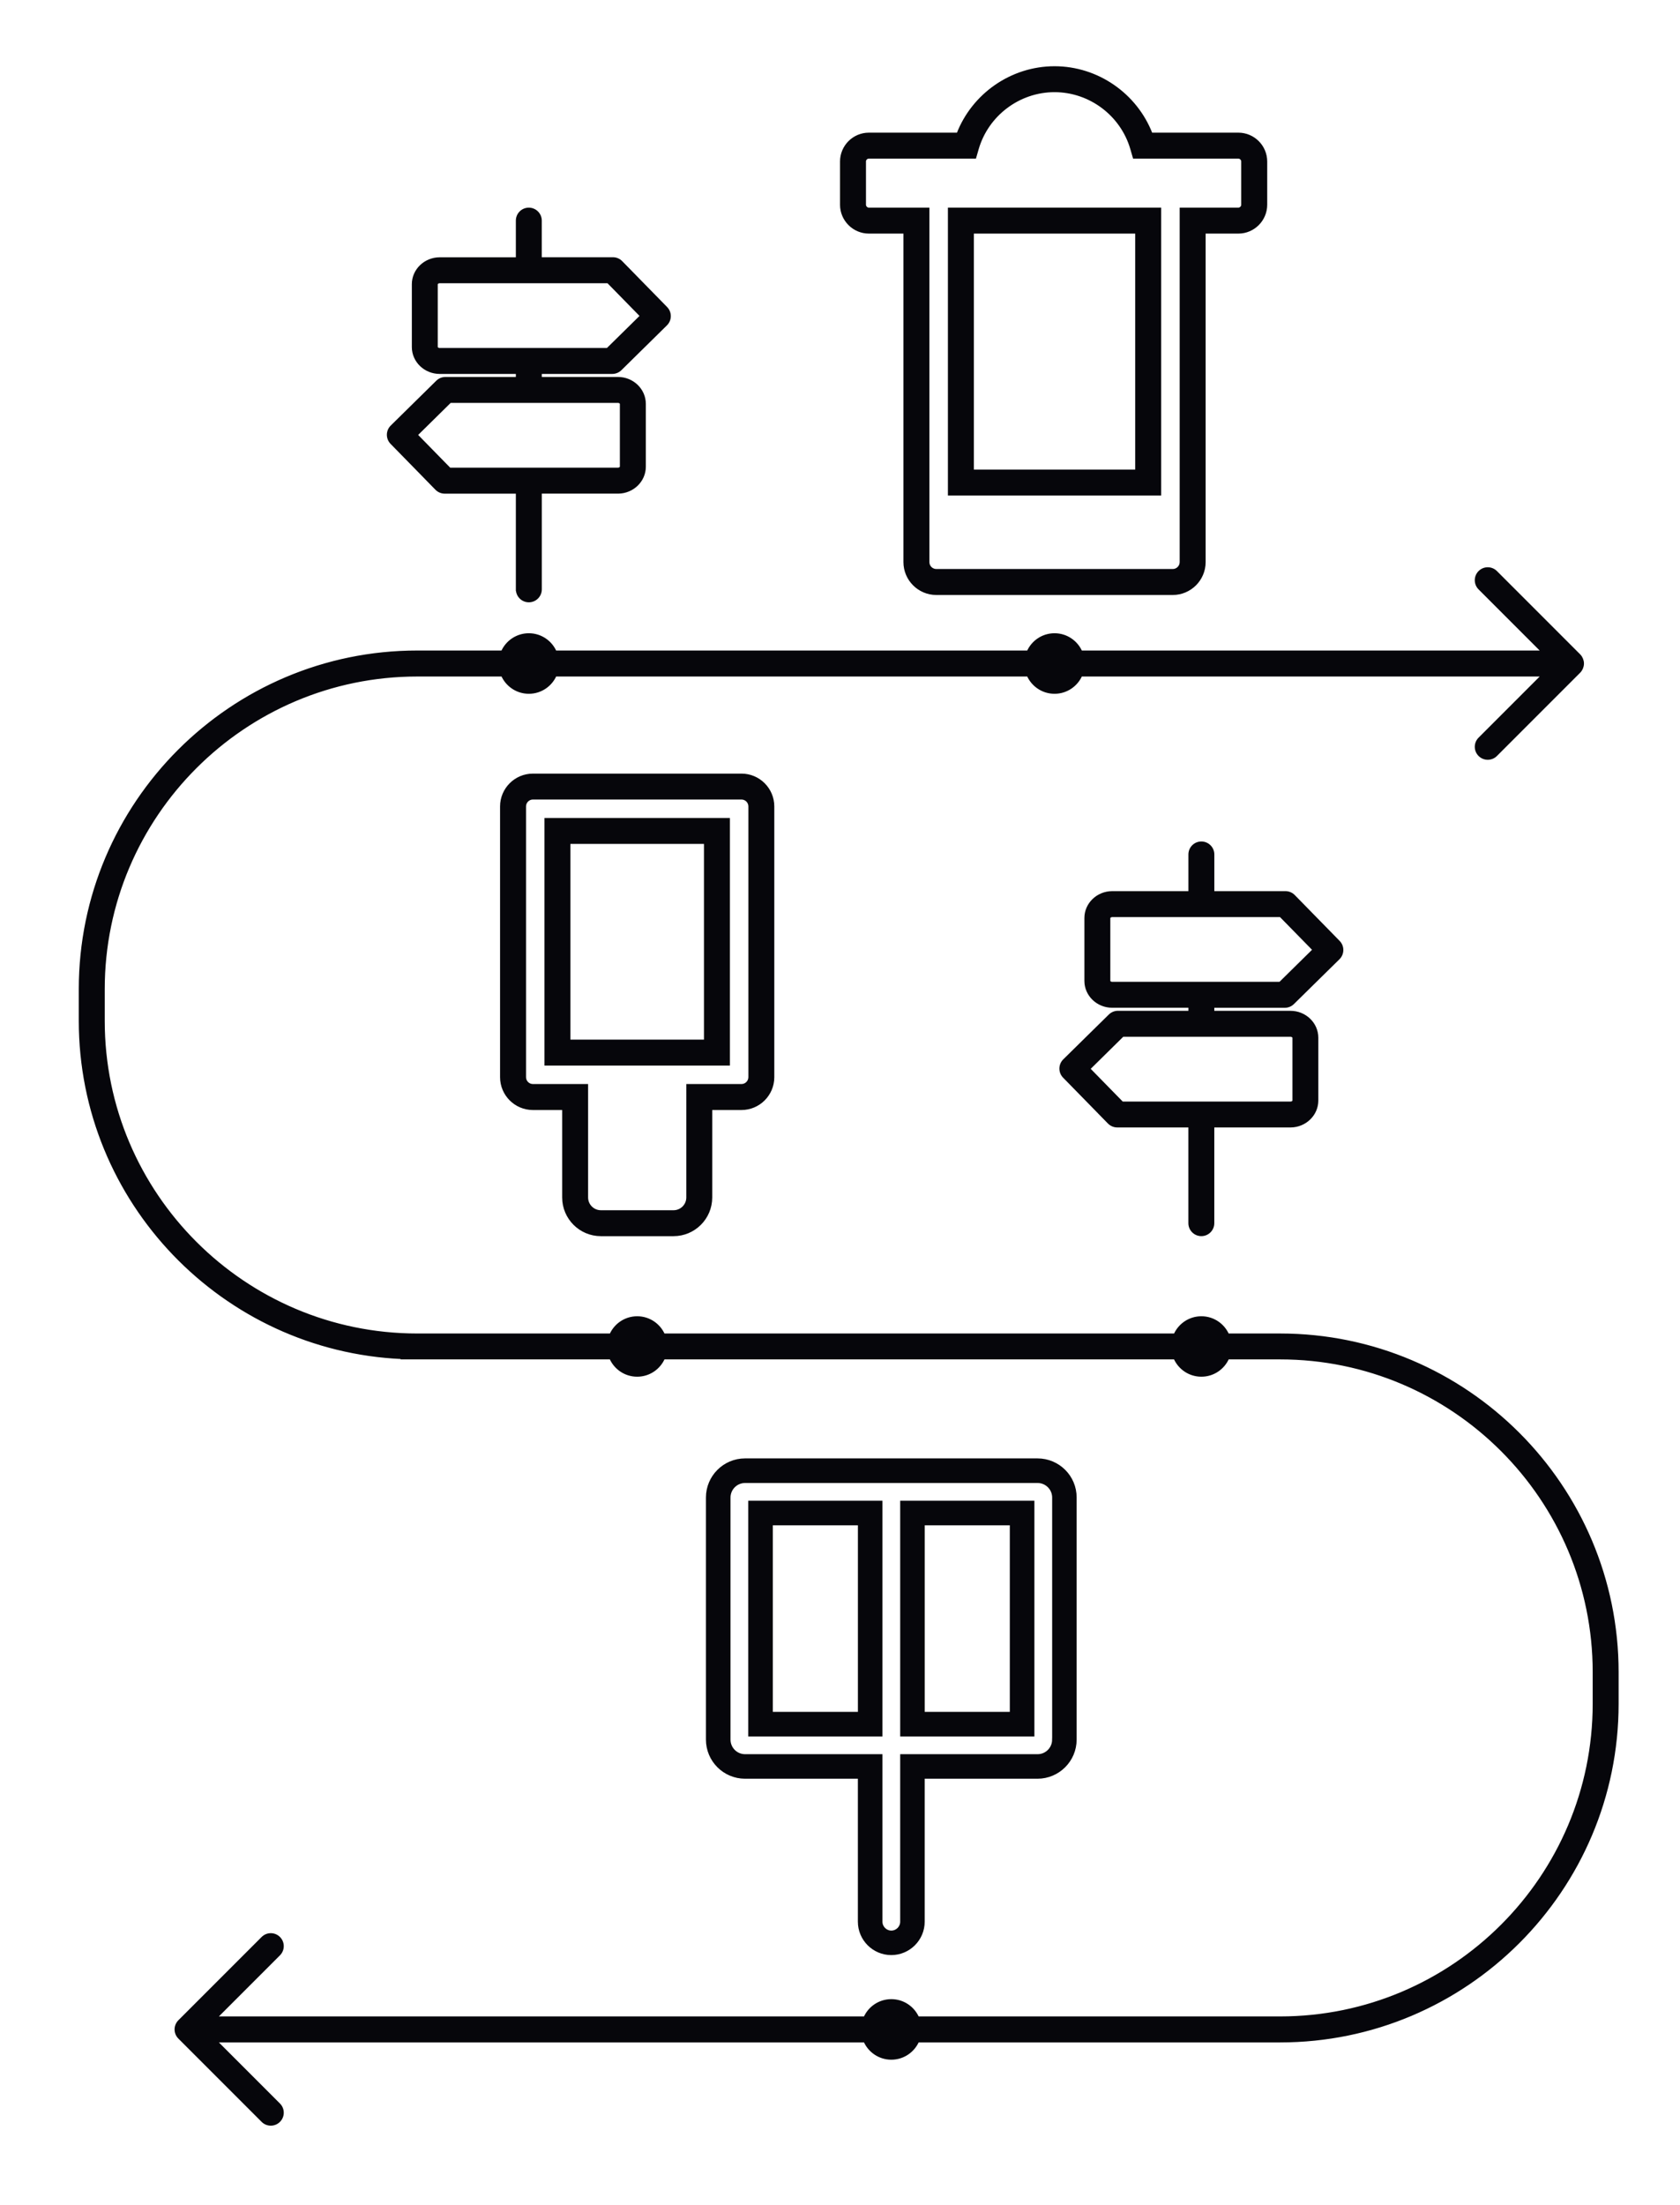 <?xml version="1.0" encoding="utf-8"?>
<!-- Generator: Adobe Illustrator 23.0.5, SVG Export Plug-In . SVG Version: 6.00 Build 0)  -->
<svg version="1.1" id="Capa_1" xmlns="http://www.w3.org/2000/svg" xmlns:xlink="http://www.w3.org/1999/xlink" x="0px" y="0px"
	 viewBox="0 0 511.83 671.48" style="enable-background:new 0 0 511.83 671.48;" xml:space="preserve">
<style type="text/css">
	.st0{clip-path:url(#SVGID_2_);fill:#B0DEF2;}
	.st1{clip-path:url(#SVGID_2_);fill:#009FE3;}
	.st2{clip-path:url(#SVGID_2_);}
	.st3{clip-path:url(#SVGID_4_);fill:#009FE3;}
	.st4{clip-path:url(#SVGID_4_);fill:none;stroke:#FFFFFF;stroke-width:0.25;}
	.st5{clip-path:url(#SVGID_4_);fill:none;stroke:#FFFFFF;stroke-width:0.249;}
	.st6{clip-path:url(#SVGID_6_);}
	.st7{clip-path:url(#SVGID_8_);fill:#06060B;}
	.st8{clip-path:url(#SVGID_8_);fill:none;stroke:#06060B;}
	.st9{clip-path:url(#SVGID_2_);fill:#06060B;}
	.st10{clip-path:url(#SVGID_2_);fill:none;stroke:#06060B;}
	.st11{clip-path:url(#SVGID_10_);fill:#06060B;}
	.st12{clip-path:url(#SVGID_10_);fill:none;stroke:#06060B;}
	.st13{clip-path:url(#SVGID_12_);fill:#06060B;}
	.st14{clip-path:url(#SVGID_12_);fill:none;stroke:#06060B;}
	.st15{clip-path:url(#SVGID_14_);fill:#06060B;}
	.st16{clip-path:url(#SVGID_14_);fill:none;stroke:#06060B;}
	.st17{clip-path:url(#SVGID_16_);fill:none;stroke:#000000;stroke-width:8;stroke-linecap:round;}
	.st18{clip-path:url(#SVGID_16_);fill:none;stroke:#000000;stroke-width:8;}
	.st19{clip-path:url(#SVGID_16_);fill:#D9F2D8;}
	.st20{clip-path:url(#SVGID_2_);fill:#D9F2D8;}
	.st21{clip-path:url(#SVGID_2_);fill:none;stroke:#000000;stroke-width:8;}
	.st22{clip-path:url(#SVGID_18_);fill:none;stroke:#000000;stroke-width:8;stroke-linecap:round;}
	.st23{clip-path:url(#SVGID_18_);fill:none;stroke:#D9F2D8;stroke-miterlimit:10;}
	.st24{clip-path:url(#SVGID_18_);fill:none;stroke:#000000;stroke-width:9;stroke-linecap:round;stroke-linejoin:round;}
	.st25{clip-path:url(#SVGID_18_);fill:#D9F2D8;}
	.st26{clip-path:url(#SVGID_18_);fill:none;stroke:#000000;stroke-width:8;stroke-linecap:square;}
	.st27{clip-path:url(#SVGID_18_);fill:none;stroke:#000000;stroke-width:4;stroke-linecap:round;stroke-linejoin:round;}
	.st28{clip-path:url(#SVGID_2_);fill:none;stroke:#171716;stroke-width:8;stroke-linecap:round;stroke-miterlimit:10;}
	.st29{clip-path:url(#SVGID_20_);}
	.st30{opacity:0;clip-path:url(#SVGID_20_);}
	.st31{clip-path:url(#SVGID_22_);}
	.st32{clip-path:url(#SVGID_20_);fill:none;stroke:#000000;stroke-width:6;stroke-linecap:round;stroke-linejoin:round;}
	.st33{clip-path:url(#SVGID_24_);}
	.st34{clip-path:url(#SVGID_26_);fill:none;stroke:#040405;stroke-width:8;stroke-linecap:round;stroke-miterlimit:10;}
	.st35{opacity:0;clip-path:url(#SVGID_26_);}
	.st36{clip-path:url(#SVGID_28_);fill:none;stroke:#000000;}
	.st37{clip-path:url(#SVGID_26_);fill:none;stroke:#040405;stroke-width:8;}
	.st38{clip-path:url(#SVGID_26_);fill:#93C691;}
	.st39{clip-path:url(#SVGID_26_);fill:none;stroke:#121212;stroke-width:8;stroke-linecap:round;stroke-linejoin:round;}
	.st40{clip-path:url(#SVGID_26_);fill:none;stroke:#000000;stroke-width:8;stroke-linecap:round;stroke-linejoin:round;}
	.st41{clip-path:url(#SVGID_30_);}
	.st42{clip-path:url(#SVGID_32_);}
	.st43{clip-path:url(#SVGID_34_);}
	.st44{clip-path:url(#SVGID_36_);}
	.st45{clip-path:url(#SVGID_38_);}
	.st46{clip-path:url(#SVGID_40_);}
	.st47{clip-path:url(#SVGID_40_);fill:none;stroke:#000000;}
	.st48{clip-path:url(#SVGID_40_);fill:#FFFFFF;}
	.st49{clip-path:url(#SVGID_40_);fill:none;stroke:#1D1D1C;stroke-width:8;stroke-linecap:round;stroke-miterlimit:10;}
	.st50{clip-path:url(#SVGID_40_);fill:none;stroke:#707070;}
	.st51{clip-path:url(#SVGID_40_);fill:none;stroke:#040405;stroke-width:8;stroke-miterlimit:10;}
	.st52{clip-path:url(#SVGID_40_);fill:#B0DEF2;}
	.st53{clip-path:url(#SVGID_42_);}
	.st54{clip-path:url(#SVGID_44_);}
	.st55{clip-path:url(#SVGID_46_);}
	.st56{clip-path:url(#SVGID_48_);}
	.st57{clip-path:url(#SVGID_50_);}
	.st58{clip-path:url(#SVGID_52_);}
	.st59{clip-path:url(#SVGID_54_);}
	.st60{clip-path:url(#SVGID_56_);}
	.st61{clip-path:url(#SVGID_58_);}
	.st62{clip-path:url(#SVGID_60_);}
	.st63{clip-path:url(#SVGID_62_);}
	.st64{clip-path:url(#SVGID_64_);}
	.st65{clip-path:url(#SVGID_66_);}
	.st66{clip-path:url(#SVGID_68_);}
	.st67{clip-path:url(#SVGID_70_);}
	.st68{clip-path:url(#SVGID_72_);}
	.st69{clip-path:url(#SVGID_74_);}
	.st70{clip-path:url(#SVGID_76_);}
	.st71{clip-path:url(#SVGID_78_);}
	.st72{clip-path:url(#SVGID_80_);}
	.st73{clip-path:url(#SVGID_82_);}
	.st74{clip-path:url(#SVGID_84_);fill:#FFF7AB;}
	.st75{clip-path:url(#SVGID_84_);fill:#3CBDF5;}
	.st76{clip-path:url(#SVGID_86_);fill:#3CBDF5;}
	.st77{clip-path:url(#SVGID_88_);fill:#3CBDF5;}
	.st78{clip-path:url(#SVGID_90_);fill:#3CBDF5;}
	.st79{clip-path:url(#SVGID_92_);fill:#3CBDF5;}
	.st80{clip-path:url(#SVGID_94_);fill:#3CBDF5;}
	.st81{clip-path:url(#SVGID_96_);}
	.st82{clip-path:url(#SVGID_96_);fill:#FFFFFF;}
	.st83{clip-path:url(#SVGID_98_);fill:#464545;}
	.st84{clip-path:url(#SVGID_96_);fill:#575756;}
	.st85{clip-path:url(#SVGID_100_);fill:#464545;}
	.st86{clip-path:url(#SVGID_102_);}
	.st87{clip-path:url(#SVGID_104_);}
	.st88{clip-path:url(#SVGID_106_);}
	.st89{clip-path:url(#SVGID_108_);}
	.st90{clip-path:url(#SVGID_110_);}
	.st91{clip-path:url(#SVGID_112_);}
	.st92{clip-path:url(#SVGID_114_);fill:#00B8F1;}
	.st93{clip-path:url(#SVGID_114_);fill:#595B60;}
	.st94{clip-path:url(#SVGID_114_);fill:#002D53;}
</style>
<g>
	<defs>
		<rect id="SVGID_1_" x="-664.22" y="-732.22" width="1983" height="8922"/>
	</defs>
	<clipPath id="SVGID_2_">
		<use xlink:href="#SVGID_1_"  style="overflow:visible;"/>
	</clipPath>
	<g class="st2">
		<defs>
			<rect id="SVGID_5_" x="-664.22" y="-732.22" width="1983" height="8922"/>
		</defs>
		<clipPath id="SVGID_4_">
			<use xlink:href="#SVGID_5_"  style="overflow:visible;"/>
		</clipPath>
	</g>
	<g class="st2">
		<defs>
			<rect id="SVGID_7_" x="23.91" y="20.06" width="469.33" height="627.42"/>
		</defs>
		<clipPath id="SVGID_6_">
			<use xlink:href="#SVGID_7_"  style="overflow:visible;"/>
		</clipPath>
		<path style="clip-path:url(#SVGID_6_);fill:#06060B;" d="M209.59,364.68c0,2.42-1.97,4.39-4.39,4.39h-22.14
			c-2.42,0-4.39-1.97-4.39-4.39v-34.04h-16.31c-1.43,0-2.6-1.17-2.6-2.6v-82.45c0-1.43,1.17-2.6,2.6-2.6h63.54
			c1.43,0,2.6,1.16,2.6,2.6v82.45c0,1.43-1.17,2.6-2.6,2.6h-16.31V364.68z M216.49,364.68v-27.13h9.41c5.24,0,9.5-4.26,9.5-9.5
			v-82.45c0-5.24-4.26-9.5-9.5-9.5h-63.54c-5.24,0-9.51,4.26-9.51,9.5v82.45c0,5.24,4.26,9.5,9.51,9.5h9.41v27.13
			c0,6.23,5.07,11.29,11.29,11.29h22.14C211.43,375.97,216.49,370.91,216.49,364.68"/>
		<path style="clip-path:url(#SVGID_6_);fill:none;stroke:#06060B;" d="M209.59,364.68c0,2.42-1.97,4.39-4.39,4.39h-22.14
			c-2.42,0-4.39-1.97-4.39-4.39v-34.04h-16.31c-1.43,0-2.6-1.17-2.6-2.6v-82.45c0-1.43,1.17-2.6,2.6-2.6h63.54
			c1.43,0,2.6,1.16,2.6,2.6v82.45c0,1.43-1.17,2.6-2.6,2.6h-16.31V364.68z M216.49,364.68v-27.13h9.41c5.24,0,9.5-4.26,9.5-9.5
			v-82.45c0-5.24-4.26-9.5-9.5-9.5h-63.54c-5.24,0-9.51,4.26-9.51,9.5v82.45c0,5.24,4.26,9.5,9.51,9.5h9.41v27.13
			c0,6.23,5.07,11.29,11.29,11.29h22.14C211.43,375.97,216.49,370.91,216.49,364.68z"/>
	</g>
	<path class="st9" d="M173.28,256.51h41.69v60.6h-41.69V256.51z M166.38,324.02h55.5v-74.41h-55.5V324.02z"/>
	<path class="st10" d="M173.28,256.51h41.69v60.6h-41.69V256.51z M166.38,324.02h55.5v-74.41h-55.5V324.02z"/>
	<g class="st2">
		<defs>
			<rect id="SVGID_9_" x="23.91" y="20.06" width="469.33" height="627.42"/>
		</defs>
		<clipPath id="SVGID_8_">
			<use xlink:href="#SVGID_9_"  style="overflow:visible;"/>
		</clipPath>
		<path class="st7" d="M263.32,49.2c0-0.76,0.64-1.4,1.4-1.4h32.24l0.72-2.49c3.02-10.44,12.72-17.74,23.59-17.74
			c10.87,0,20.57,7.29,23.59,17.74l0.72,2.49h31.67c0.76,0,1.4,0.64,1.4,1.4v13.14c0,0.76-0.64,1.4-1.4,1.4H359.9v107.44
			c0,1.44-1.17,2.61-2.61,2.61h-72.03c-1.44,0-2.61-1.17-2.61-2.61V63.74h-17.92c-0.76,0-1.4-0.64-1.4-1.4V49.2z M264.72,70.64
			h11.02v100.54c0,5.25,4.27,9.52,9.52,9.52h72.03c5.25,0,9.52-4.27,9.52-9.52V70.64h10.46c4.58,0,8.3-3.72,8.3-8.3V49.2
			c0-4.58-3.73-8.3-8.3-8.3h-26.6c-4.62-12.03-16.35-20.23-29.39-20.23c-13.04,0-24.77,8.2-29.39,20.23h-27.17
			c-4.58,0-8.3,3.73-8.3,8.3v13.14C256.42,66.91,260.15,70.64,264.72,70.64"/>
		<path class="st8" d="M263.32,49.2c0-0.76,0.64-1.4,1.4-1.4h32.24l0.72-2.49c3.02-10.44,12.72-17.74,23.59-17.74
			c10.87,0,20.57,7.29,23.59,17.74l0.72,2.49h31.67c0.76,0,1.4,0.64,1.4,1.4v13.14c0,0.76-0.64,1.4-1.4,1.4H359.9v107.44
			c0,1.44-1.17,2.61-2.61,2.61h-72.03c-1.44,0-2.61-1.17-2.61-2.61V63.74h-17.92c-0.76,0-1.4-0.64-1.4-1.4V49.2z M264.72,70.64
			h11.02v100.54c0,5.25,4.27,9.52,9.52,9.52h72.03c5.25,0,9.52-4.27,9.52-9.52V70.64h10.46c4.58,0,8.3-3.72,8.3-8.3V49.2
			c0-4.58-3.73-8.3-8.3-8.3h-26.6c-4.62-12.03-16.35-20.23-29.39-20.23c-13.04,0-24.77,8.2-29.39,20.23h-27.17
			c-4.58,0-8.3,3.73-8.3,8.3v13.14C256.42,66.91,260.15,70.64,264.72,70.64z"/>
	</g>
	<path class="st9" d="M346.34,143.51H296.2V70.64h50.15V143.51z M353.25,63.73h-63.96v86.68h63.96V63.73z"/>
	<path class="st10" d="M346.34,143.51H296.2V70.64h50.15V143.51z M353.25,63.73h-63.96v86.68h63.96V63.73z"/>
	<g class="st2">
		<defs>
			<rect id="SVGID_11_" x="23.91" y="20.06" width="469.33" height="627.42"/>
		</defs>
		<clipPath id="SVGID_10_">
			<use xlink:href="#SVGID_11_"  style="overflow:visible;"/>
		</clipPath>
		<path class="st11" d="M321.04,529.8c0,2.72-2.21,4.93-4.93,4.93h-41.36v50.52c0,1.76-1.44,3.2-3.2,3.2c-1.76,0-3.2-1.44-3.2-3.2
			v-50.52h-41.36c-2.72,0-4.93-2.21-4.93-4.93v-73.73c0-2.72,2.21-4.93,4.93-4.93h89.13c2.72,0,4.93,2.21,4.93,4.93V529.8z
			 M316.11,444.65h-89.13c-6.29,0-11.41,5.12-11.41,11.41v73.73c0,6.29,5.12,11.41,11.41,11.41h34.88v44.03
			c0,5.34,4.34,9.68,9.68,9.68c5.34,0,9.68-4.34,9.68-9.68v-44.03h34.88c6.29,0,11.41-5.12,11.41-11.41v-73.73
			C327.53,449.77,322.41,444.65,316.11,444.65"/>
		<path class="st12" d="M321.04,529.8c0,2.72-2.21,4.93-4.93,4.93h-41.36v50.52c0,1.76-1.44,3.2-3.2,3.2c-1.76,0-3.2-1.44-3.2-3.2
			v-50.52h-41.36c-2.72,0-4.93-2.21-4.93-4.93v-73.73c0-2.72,2.21-4.93,4.93-4.93h89.13c2.72,0,4.93,2.21,4.93,4.93V529.8z
			 M316.11,444.65h-89.13c-6.29,0-11.41,5.12-11.41,11.41v73.73c0,6.29,5.12,11.41,11.41,11.41h34.88v44.03
			c0,5.34,4.34,9.68,9.68,9.68c5.34,0,9.68-4.34,9.68-9.68v-44.03h34.88c6.29,0,11.41-5.12,11.41-11.41v-73.73
			C327.53,449.77,322.41,444.65,316.11,444.65z"/>
	</g>
	<path class="st9" d="M234.95,464.02h26.92v57.82h-26.92V464.02z M228.46,528.33h39.89v-70.79h-39.89V528.33z"/>
	<path class="st10" d="M234.95,464.02h26.92v57.82h-26.92V464.02z M228.46,528.33h39.89v-70.79h-39.89V528.33z"/>
	<path class="st9" d="M281.23,464.02h26.92v57.82h-26.92V464.02z M274.75,528.33h39.89v-70.79h-39.89V528.33z"/>
	<path class="st10" d="M281.23,464.02h26.92v57.82h-26.92V464.02z M274.75,528.33h39.89v-70.79h-39.89V528.33z"/>
	<g class="st2">
		<defs>
			<rect id="SVGID_13_" x="23.91" y="20.06" width="469.33" height="627.42"/>
		</defs>
		<clipPath id="SVGID_12_">
			<use xlink:href="#SVGID_13_"  style="overflow:visible;"/>
		</clipPath>
		<path class="st13" d="M338.86,299.52c-0.62,0-1.09-0.42-1.09-0.79v-19.14c0-0.37,0.46-0.79,1.09-0.79h51.32l2.04,2.08
			c0.02,0.01,0.03,0.03,0.04,0.04l8.17,8.34l-10.41,10.25H338.86z M393.17,315.25c0.62,0,1.09,0.42,1.09,0.79v19.14
			c0,0.37-0.46,0.78-1.07,0.79c-0.03,0-0.07,0-0.1,0h-48.08c-0.03,0-0.07,0-0.1,0h-3.07l-2.04-2.08c-0.01-0.01-0.02-0.02-0.04-0.04
			l-8.17-8.35L342,315.25H393.17z M391.43,306.42c0.91,0,1.78-0.36,2.42-0.99l13.88-13.65c1.36-1.34,1.38-3.52,0.05-4.88
			l-10.61-10.84c-0.01-0.01-0.03-0.02-0.04-0.04l-3.03-3.09c-0.65-0.66-1.54-1.04-2.47-1.04h-22.17v-11.67
			c0-1.91-1.55-3.45-3.45-3.45c-1.91,0-3.45,1.54-3.45,3.45v11.67h-23.73c-4.39,0.02-7.96,3.46-7.96,7.69v19.14
			c0,4.24,3.58,7.69,7.99,7.69h23.7v1.92h-21.97c-0.91,0-1.77,0.36-2.42,0.99l-13.88,13.65c-1.36,1.34-1.38,3.52-0.05,4.88
			l10.61,10.84c0.01,0.01,0.03,0.03,0.04,0.05l3.02,3.08c0.65,0.66,1.54,1.04,2.47,1.04h4.44c0.03,0,0.07,0,0.1,0h17.63v29.65
			c0,1.91,1.55,3.45,3.45,3.45c1.91,0,3.45-1.55,3.45-3.45v-29.65h23.7c0.04,0,0.09,0,0.13,0c4.34-0.07,7.86-3.5,7.86-7.69v-19.14
			c0-4.24-3.59-7.69-7.99-7.69h-23.7v-1.92H391.43z"/>
		<path class="st14" d="M338.86,299.52c-0.62,0-1.09-0.42-1.09-0.79v-19.14c0-0.37,0.46-0.79,1.09-0.79h51.32l2.04,2.08
			c0.02,0.01,0.03,0.03,0.04,0.04l8.17,8.34l-10.41,10.25H338.86z M393.17,315.25c0.62,0,1.09,0.42,1.09,0.79v19.14
			c0,0.37-0.46,0.78-1.07,0.79c-0.03,0-0.07,0-0.1,0h-48.08c-0.03,0-0.07,0-0.1,0h-3.07l-2.04-2.08c-0.01-0.01-0.02-0.02-0.04-0.04
			l-8.17-8.35L342,315.25H393.17z M391.43,306.42c0.91,0,1.78-0.36,2.42-0.99l13.88-13.65c1.36-1.34,1.38-3.52,0.05-4.88
			l-10.61-10.84c-0.01-0.01-0.03-0.02-0.04-0.04l-3.03-3.09c-0.65-0.66-1.54-1.04-2.47-1.04h-22.17v-11.67
			c0-1.91-1.55-3.45-3.45-3.45c-1.91,0-3.45,1.54-3.45,3.45v11.67h-23.73c-4.39,0.02-7.96,3.46-7.96,7.69v19.14
			c0,4.24,3.58,7.69,7.99,7.69h23.7v1.92h-21.97c-0.91,0-1.77,0.36-2.42,0.99l-13.88,13.65c-1.36,1.34-1.38,3.52-0.05,4.88
			l10.61,10.84c0.01,0.01,0.03,0.03,0.04,0.05l3.02,3.08c0.65,0.66,1.54,1.04,2.47,1.04h4.44c0.03,0,0.07,0,0.1,0h17.63v29.65
			c0,1.91,1.55,3.45,3.45,3.45c1.91,0,3.45-1.55,3.45-3.45v-29.65h23.7c0.04,0,0.09,0,0.13,0c4.34-0.07,7.86-3.5,7.86-7.69v-19.14
			c0-4.24-3.59-7.69-7.99-7.69h-23.7v-1.92H391.43z"/>
		<path class="st13" d="M140.11,142.92c-0.03,0-0.07,0-0.1,0h-3.07l-2.04-2.08c-0.01-0.01-0.03-0.03-0.04-0.04l-8.17-8.35
			l10.41-10.25h51.16c0.62,0,1.09,0.42,1.09,0.79v19.14c0,0.37-0.46,0.79-1.07,0.79c-0.03,0-0.07,0-0.1,0H140.11z M133.96,106.48
			c-0.62,0-1.09-0.42-1.09-0.79V86.55c0-0.37,0.46-0.79,1.09-0.79h51.33l2.04,2.08l0.04,0.04l8.17,8.34l-10.42,10.25H133.96z
			 M157.67,179.48c0,1.91,1.54,3.45,3.45,3.45c1.91,0,3.45-1.55,3.45-3.45v-29.65h23.7c0.04,0,0.09,0,0.13,0
			c4.34-0.07,7.86-3.5,7.86-7.69V123c0-4.24-3.58-7.7-7.99-7.7h-23.7v-1.92h21.97c0.91,0,1.77-0.36,2.42-0.99l13.88-13.66
			c1.36-1.34,1.38-3.52,0.04-4.88l-10.61-10.84c-0.01-0.01-0.03-0.03-0.04-0.04l-3.03-3.09c-0.65-0.67-1.54-1.04-2.47-1.04h-22.17
			V67.19c0-1.91-1.55-3.45-3.45-3.45c-1.91,0-3.45,1.54-3.45,3.45v11.67h-23.73c-4.39,0.02-7.96,3.47-7.96,7.69v19.14
			c0,4.24,3.59,7.69,7.99,7.69h23.7v1.92H135.7c-0.91,0-1.78,0.36-2.42,0.99l-13.88,13.66c-1.36,1.33-1.38,3.52-0.05,4.88
			l10.61,10.84c0.02,0.02,0.03,0.03,0.04,0.05l3.02,3.08c0.65,0.66,1.54,1.04,2.47,1.04h4.44c0.03,0,0.07,0,0.1,0h17.63V179.48z"/>
		<path class="st14" d="M140.11,142.92c-0.03,0-0.07,0-0.1,0h-3.07l-2.04-2.08c-0.01-0.01-0.03-0.03-0.04-0.04l-8.17-8.35
			l10.41-10.25h51.16c0.62,0,1.09,0.42,1.09,0.79v19.14c0,0.37-0.46,0.79-1.07,0.79c-0.03,0-0.07,0-0.1,0H140.11z M133.96,106.48
			c-0.62,0-1.09-0.42-1.09-0.79V86.55c0-0.37,0.46-0.79,1.09-0.79h51.33l2.04,2.08l0.04,0.04l8.17,8.34l-10.42,10.25H133.96z
			 M157.67,179.48c0,1.91,1.54,3.45,3.45,3.45c1.91,0,3.45-1.55,3.45-3.45v-29.65h23.7c0.04,0,0.09,0,0.13,0
			c4.34-0.07,7.86-3.5,7.86-7.69V123c0-4.24-3.58-7.7-7.99-7.7h-23.7v-1.92h21.97c0.91,0,1.77-0.36,2.42-0.99l13.88-13.66
			c1.36-1.34,1.38-3.52,0.04-4.88l-10.61-10.84c-0.01-0.01-0.03-0.03-0.04-0.04l-3.03-3.09c-0.65-0.67-1.54-1.04-2.47-1.04h-22.17
			V67.19c0-1.91-1.55-3.45-3.45-3.45c-1.91,0-3.45,1.54-3.45,3.45v11.67h-23.73c-4.39,0.02-7.96,3.47-7.96,7.69v19.14
			c0,4.24,3.59,7.69,7.99,7.69h23.7v1.92H135.7c-0.91,0-1.78,0.36-2.42,0.99l-13.88,13.66c-1.36,1.33-1.38,3.52-0.05,4.88
			l10.61,10.84c0.02,0.02,0.03,0.03,0.04,0.05l3.02,3.08c0.65,0.66,1.54,1.04,2.47,1.04h4.44c0.03,0,0.07,0,0.1,0h17.63V179.48z"/>
		<path class="st13" d="M390,406.61H374c-1.34-3.09-4.41-5.25-7.99-5.25c-3.58,0-6.65,2.16-7.99,5.25h-155.9
			c-1.34-3.09-4.41-5.25-7.99-5.25s-6.65,2.16-7.99,5.25h-59c-52.78,0-95.73-42.94-95.73-95.72v-9.63
			c0-52.78,42.94-95.73,95.73-95.73h25.98c1.34,3.09,4.41,5.26,8,5.26c3.59,0,6.66-2.17,8-5.26h144.16c1.34,3.09,4.41,5.26,8,5.26
			c3.58,0,6.66-2.17,7.99-5.26h141.02L450.82,225c-1.35,1.35-1.35,3.53,0,4.88c0.67,0.67,1.56,1.01,2.44,1.01
			c0.88,0,1.77-0.34,2.44-1.01l25.36-25.36c0.16-0.16,0.3-0.34,0.43-0.53c0.06-0.08,0.09-0.17,0.14-0.26
			c0.06-0.11,0.13-0.21,0.17-0.33c0.05-0.11,0.07-0.23,0.11-0.35c0.03-0.1,0.07-0.19,0.09-0.3c0.09-0.45,0.09-0.91,0-1.35
			c-0.02-0.1-0.06-0.2-0.09-0.29c-0.03-0.12-0.06-0.24-0.11-0.35c-0.05-0.12-0.11-0.22-0.17-0.33c-0.05-0.09-0.09-0.18-0.14-0.27
			c-0.13-0.19-0.27-0.37-0.43-0.53l-25.36-25.36c-1.35-1.35-3.54-1.35-4.88,0c-1.35,1.35-1.35,3.53,0,4.88l19.46,19.46H329.27
			c-1.34-3.09-4.41-5.26-7.99-5.26c-3.59,0-6.66,2.17-8,5.26H169.11c-1.34-3.09-4.41-5.26-8-5.26c-3.58,0-6.66,2.17-8,5.26h-25.98
			c-56.59,0-102.63,46.04-102.63,102.63v9.63c0,55.06,43.57,100.13,98.05,102.53v0.1h63.57c1.34,3.1,4.41,5.27,8,5.27
			c3.59,0,6.66-2.17,8-5.27h155.89c1.33,3.1,4.41,5.27,8,5.27c3.59,0,6.66-2.17,8-5.27H390c52.78,0,95.73,42.95,95.73,95.74v9.61
			c0,52.79-42.94,95.74-95.73,95.74H279.55c-1.34-3.09-4.41-5.26-8-5.26s-6.66,2.17-8,5.26H65.48l19.46-19.46
			c1.35-1.35,1.35-3.53,0-4.88c-1.35-1.35-3.53-1.35-4.88,0l-25.36,25.36c-1.35,1.35-1.35,3.53,0,4.88l25.36,25.36
			c0.67,0.68,1.56,1.01,2.44,1.01c0.88,0,1.77-0.34,2.44-1.01c1.35-1.35,1.35-3.53,0-4.88l-19.46-19.46h198.07
			c1.34,3.09,4.41,5.26,8,5.26s6.66-2.17,8-5.26H390c56.59,0,102.63-46.05,102.63-102.64v-9.61
			C492.63,452.66,446.59,406.61,390,406.61"/>
		<path class="st14" d="M390,406.61H374c-1.34-3.09-4.41-5.25-7.99-5.25c-3.58,0-6.65,2.16-7.99,5.25h-155.9
			c-1.34-3.09-4.41-5.25-7.99-5.25s-6.65,2.16-7.99,5.25h-59c-52.78,0-95.73-42.94-95.73-95.72v-9.63
			c0-52.78,42.94-95.73,95.73-95.73h25.98c1.34,3.09,4.41,5.26,8,5.26c3.59,0,6.66-2.17,8-5.26h144.16c1.34,3.09,4.41,5.26,8,5.26
			c3.58,0,6.66-2.17,7.99-5.26h141.02L450.82,225c-1.35,1.35-1.35,3.53,0,4.88c0.67,0.67,1.56,1.01,2.44,1.01
			c0.88,0,1.77-0.34,2.44-1.01l25.36-25.36c0.16-0.16,0.3-0.34,0.43-0.53c0.06-0.08,0.09-0.17,0.14-0.26
			c0.06-0.11,0.13-0.21,0.17-0.33c0.05-0.11,0.07-0.23,0.11-0.35c0.03-0.1,0.07-0.19,0.09-0.3c0.09-0.45,0.09-0.91,0-1.35
			c-0.02-0.1-0.06-0.2-0.09-0.29c-0.03-0.12-0.06-0.24-0.11-0.35c-0.05-0.12-0.11-0.22-0.17-0.33c-0.05-0.09-0.09-0.18-0.14-0.27
			c-0.13-0.19-0.27-0.37-0.43-0.53l-25.36-25.36c-1.35-1.35-3.54-1.35-4.88,0c-1.35,1.35-1.35,3.53,0,4.88l19.46,19.46H329.27
			c-1.34-3.09-4.41-5.26-7.99-5.26c-3.59,0-6.66,2.17-8,5.26H169.11c-1.34-3.09-4.41-5.26-8-5.26c-3.58,0-6.66,2.17-8,5.26h-25.98
			c-56.59,0-102.63,46.04-102.63,102.63v9.63c0,55.06,43.57,100.13,98.05,102.53v0.1h63.57c1.34,3.1,4.41,5.27,8,5.27
			c3.59,0,6.66-2.17,8-5.27h155.89c1.33,3.1,4.41,5.27,8,5.27c3.59,0,6.66-2.17,8-5.27H390c52.78,0,95.73,42.95,95.73,95.74v9.61
			c0,52.79-42.94,95.74-95.73,95.74H279.55c-1.34-3.09-4.41-5.26-8-5.26s-6.66,2.17-8,5.26H65.48l19.46-19.46
			c1.35-1.35,1.35-3.53,0-4.88c-1.35-1.35-3.53-1.35-4.88,0l-25.36,25.36c-1.35,1.35-1.35,3.53,0,4.88l25.36,25.36
			c0.67,0.68,1.56,1.01,2.44,1.01c0.88,0,1.77-0.34,2.44-1.01c1.35-1.35,1.35-3.53,0-4.88l-19.46-19.46h198.07
			c1.34,3.09,4.41,5.26,8,5.26s6.66-2.17,8-5.26H390c56.59,0,102.63-46.05,102.63-102.64v-9.61
			C492.63,452.66,446.59,406.61,390,406.61z"/>
	</g>
	<g class="st2">
		<defs>
			<rect id="SVGID_15_" x="-664.22" y="-732.22" width="1983" height="8922"/>
		</defs>
		<clipPath id="SVGID_14_">
			<use xlink:href="#SVGID_15_"  style="overflow:visible;"/>
		</clipPath>
	</g>
	<g class="st2">
		<defs>
			<rect id="SVGID_17_" x="-664.22" y="-732.22" width="1983" height="8922"/>
		</defs>
		<clipPath id="SVGID_16_">
			<use xlink:href="#SVGID_17_"  style="overflow:visible;"/>
		</clipPath>
	</g>
	<g class="st2">
		<defs>
			<rect id="SVGID_19_" x="-664.22" y="-732.22" width="1983" height="8922"/>
		</defs>
		<clipPath id="SVGID_18_">
			<use xlink:href="#SVGID_19_"  style="overflow:visible;"/>
		</clipPath>
	</g>
	<g class="st2">
		<defs>
			<rect id="SVGID_25_" x="-664.22" y="-732.22" width="1983" height="8922"/>
		</defs>
		<clipPath id="SVGID_20_">
			<use xlink:href="#SVGID_25_"  style="overflow:visible;"/>
		</clipPath>
	</g>
	<g class="st2">
		<defs>
			<rect id="SVGID_31_" x="-664.22" y="-732.22" width="1983" height="8922"/>
		</defs>
		<clipPath id="SVGID_22_">
			<use xlink:href="#SVGID_31_"  style="overflow:visible;"/>
		</clipPath>
	</g>
	<g class="st2">
		<defs>
			<rect id="SVGID_35_" x="-664.22" y="-732.22" width="1983" height="8922"/>
		</defs>
		<clipPath id="SVGID_24_">
			<use xlink:href="#SVGID_35_"  style="overflow:visible;"/>
		</clipPath>
	</g>
	<g class="st2">
		<defs>
			<rect id="SVGID_39_" x="-664.22" y="-732.22" width="1983" height="8922"/>
		</defs>
		<clipPath id="SVGID_26_">
			<use xlink:href="#SVGID_39_"  style="overflow:visible;"/>
		</clipPath>
	</g>
	<g class="st2">
		<defs>
			<rect id="SVGID_43_" x="-664.22" y="-732.22" width="1983" height="8922"/>
		</defs>
		<clipPath id="SVGID_28_">
			<use xlink:href="#SVGID_43_"  style="overflow:visible;"/>
		</clipPath>
	</g>
	<g class="st2">
		<defs>
			<rect id="SVGID_47_" x="-664.22" y="-732.22" width="1983" height="8922"/>
		</defs>
		<clipPath id="SVGID_30_">
			<use xlink:href="#SVGID_47_"  style="overflow:visible;"/>
		</clipPath>
	</g>
	<g class="st2">
		<defs>
			<rect id="SVGID_51_" x="-664.22" y="-732.22" width="1983" height="8922"/>
		</defs>
		<clipPath id="SVGID_32_">
			<use xlink:href="#SVGID_51_"  style="overflow:visible;"/>
		</clipPath>
	</g>
	<g class="st2">
		<defs>
			<rect id="SVGID_55_" x="-664.22" y="-732.22" width="1983" height="8922"/>
		</defs>
		<clipPath id="SVGID_34_">
			<use xlink:href="#SVGID_55_"  style="overflow:visible;"/>
		</clipPath>
	</g>
	<g class="st2">
		<defs>
			<rect id="SVGID_59_" x="-664.22" y="-732.22" width="1983" height="8922"/>
		</defs>
		<clipPath id="SVGID_36_">
			<use xlink:href="#SVGID_59_"  style="overflow:visible;"/>
		</clipPath>
	</g>
	<g class="st2">
		<defs>
			<rect id="SVGID_63_" x="-664.22" y="-732.22" width="1983" height="8922"/>
		</defs>
		<clipPath id="SVGID_38_">
			<use xlink:href="#SVGID_63_"  style="overflow:visible;"/>
		</clipPath>
	</g>
	<g class="st2">
		<defs>
			<rect id="SVGID_67_" x="-664.22" y="-732.22" width="1983" height="8922"/>
		</defs>
		<clipPath id="SVGID_40_">
			<use xlink:href="#SVGID_67_"  style="overflow:visible;"/>
		</clipPath>
	</g>
	<g class="st2">
		<defs>
			<rect id="SVGID_71_" x="-664.22" y="-732.22" width="1983" height="8922"/>
		</defs>
		<clipPath id="SVGID_42_">
			<use xlink:href="#SVGID_71_"  style="overflow:visible;"/>
		</clipPath>
	</g>
	<g class="st2">
		<defs>
			<rect id="SVGID_75_" x="-664.22" y="-732.22" width="1983" height="8922"/>
		</defs>
		<clipPath id="SVGID_44_">
			<use xlink:href="#SVGID_75_"  style="overflow:visible;"/>
		</clipPath>
	</g>
	<g class="st2">
		<defs>
			<rect id="SVGID_79_" x="-664.22" y="-732.22" width="1983" height="8922"/>
		</defs>
		<clipPath id="SVGID_46_">
			<use xlink:href="#SVGID_79_"  style="overflow:visible;"/>
		</clipPath>
	</g>
	<g class="st2">
		<defs>
			<rect id="SVGID_95_" x="-664.22" y="-732.22" width="1983" height="8922"/>
		</defs>
		<clipPath id="SVGID_48_">
			<use xlink:href="#SVGID_95_"  style="overflow:visible;"/>
		</clipPath>
	</g>
	<g class="st2">
		<defs>
			<rect id="SVGID_103_" x="-664.22" y="-732.22" width="1983" height="8922"/>
		</defs>
		<clipPath id="SVGID_50_">
			<use xlink:href="#SVGID_103_"  style="overflow:visible;"/>
		</clipPath>
	</g>
	<g class="st2">
		<defs>
			<rect id="SVGID_107_" x="-664.22" y="-732.22" width="1983" height="8922"/>
		</defs>
		<clipPath id="SVGID_52_">
			<use xlink:href="#SVGID_107_"  style="overflow:visible;"/>
		</clipPath>
	</g>
	<g class="st2">
		<defs>
			<rect id="SVGID_111_" x="-664.22" y="-732.22" width="1983" height="8922"/>
		</defs>
		<clipPath id="SVGID_54_">
			<use xlink:href="#SVGID_111_"  style="overflow:visible;"/>
		</clipPath>
	</g>
</g>
</svg>
